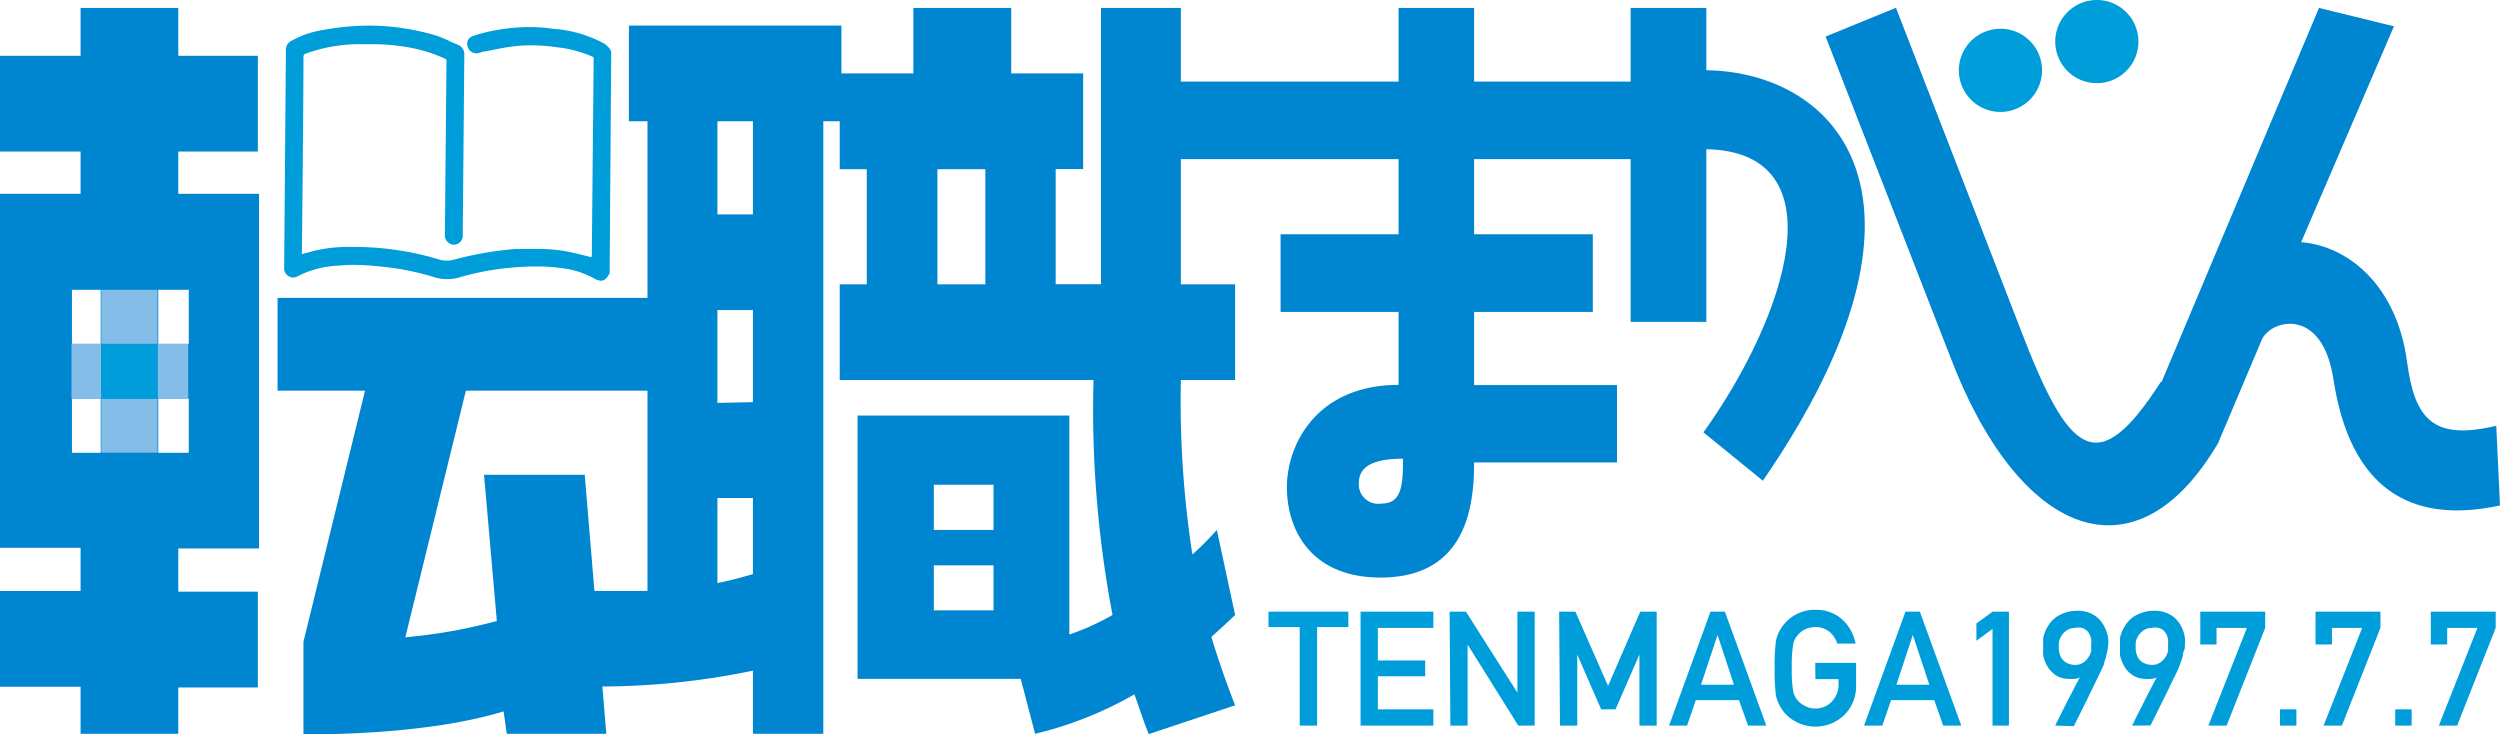 <svg xmlns="http://www.w3.org/2000/svg" viewBox="0 0 173.75 51.04"><defs><style>.cls-1{fill:#0086d1;}.cls-2{fill:#009ddb;}.cls-3{fill:#83bde8;}</style></defs><g id="レイヤー_2" data-name="レイヤー 2"><g id="レイヤー_1-2" data-name="レイヤー 1"><path class="cls-1" d="M5.6,51V47.73H0V41.07H5.6v-3H0V13.47H5.6V10.53H0V3.88H5.6V.55h6.79V3.88h5.53v6.65H12.39v2.94H18V38.12H12.39v3h5.53v6.66H12.39V51ZM5,20.14V23.9H7V20.14ZM5,31.47H7V27.7H5Zm6-11.33V23.9h2.12V20.14Zm0,7.56v3.77h2.12V27.7Zm8.29-.55V20.7h27v6.45H32.38L28.17,44.29a36.86,36.86,0,0,0,6.36-1.13L33.64,33h7L42.14,51H35.22L35,49.44c-2.33.72-6.75,1.6-13.91,1.6V44.6l4.28-17.45Z"/><path class="cls-1" d="M82.07.55V19.76h3.77v6.65H82.07a70.19,70.19,0,0,0,.8,12.13,21.14,21.14,0,0,0,1.7-1.71l1.27,5.91c-.57.56-1.08,1-1.65,1.53.45,1.49,1,3.08,1.65,4.75l-6,2c-.38-.91-.68-1.9-1-2.76A26.09,26.09,0,0,1,71.94,51l-1-3.82H59.6V28.88H74.32V44.1a17.2,17.2,0,0,0,3-1.36A76.28,76.28,0,0,1,76,26.41H58.36V19.76h1.88v-8H58.36V8.43H57.22V51H52.33V46.61a52.16,52.16,0,0,1-11.1,1.1l-.45-6.64H45V8.43H43.71V1.78H58.48V5.1h5V.55h6.8V5.1h5v6.65H73.37v8h3.15V.55ZM52.33,14.9V8.43H49.86V14.9Zm0,13.05v-6.4H49.86V28Zm0,6.66H49.86v5.91c1-.19,1.77-.42,2.47-.62Zm16.72,2.22V33.69H64.9v3.14Zm0,5.59V39.29H64.9v3.13Zm-.57-22.66v-8H65.15v8Z"/><path class="cls-1" d="M102.45.55V5.67h14v5.39h-14v5.22h8.25v5.4h-8.25v5.08h9.93v5.38h-9.93c0,2.93-.48,8-6.5,8-4.81,0-6.51-3.28-6.51-6.28s2.1-7.11,7.76-7.11V21.68H89v-5.4H97.2V11.06H80.39V5.67H97.2V.55ZM97.51,31.88c-2.09,0-3.07.55-3.07,1.69A1.35,1.35,0,0,0,96,35C97.4,35,97.51,33.78,97.51,31.88Z"/><path class="cls-1" d="M113.33,5.67V.55h5.26V4.88c9.17.14,17.37,9,3.93,28.53l-4.13-3.36c5.86-8.2,9.45-19.49.2-19.68v12h-5.26v-11m0,0,.25-5.9"/><path class="cls-1" d="M140.37,22.74c3.43,9,5.4,10.67,9.82,3.78l4,4.22c-5.76,9.87-13.9,6.56-18.67-6l-8.64-22.2,4.89-2Z"/><path class="cls-2" d="M141.92,4.85A2.89,2.89,0,1,1,139,2,2.88,2.88,0,0,1,141.92,4.85Z"/><path class="cls-2" d="M148.62,2.89A2.89,2.89,0,1,1,145.72,0,2.89,2.89,0,0,1,148.62,2.89Z"/><path class="cls-1" d="M173.75,35.13c-6.34,1.37-10.42-1.3-11.57-8.73-.77-5.2-4.45-4.16-5-2.75l-3,7.09-5.55-.39L161.17.55l5.21,1.28-6.45,15c3.28.27,6.65,3,7.36,8.32.53,3.94,1.77,5.5,6.2,4.44Z"/><path class="cls-2" d="M90.33,43.58H88.16V42.51h5.55v1.07H91.54v6.85H90.33Z"/><path class="cls-2" d="M94.56,42.51h5.06v1.13H95.76V45.9h3.29V47H95.76V49.3h3.86v1.13H94.56Z"/><path class="cls-2" d="M100.75,42.51h1.13l3.58,5.63h0V42.51h1.2v7.92h-1.14L102,44.8h0v5.63h-1.2Z"/><path class="cls-2" d="M108.36,42.51h1.13l2.27,5.16L114,42.51h1.14v7.92h-1.2V45.49h0l-1.66,3.81h-1l-1.66-3.81h0v4.94h-1.2Z"/><path class="cls-2" d="M120.86,48.66h-3l-.61,1.77H116l2.88-7.92h1l2.88,7.92h-1.27Zm-.35-1.07-1.14-3.46h0l-1.15,3.46Z"/><path class="cls-2" d="M126.16,46.07H129v1.61a2.8,2.8,0,0,1-.81,2,2.89,2.89,0,0,1-3.58.36,2.64,2.64,0,0,1-.92-1l-.16-.34a2.51,2.51,0,0,1-.11-.42,14.12,14.12,0,0,1-.08-1.84,14.09,14.09,0,0,1,.08-1.85,2.33,2.33,0,0,1,.27-.76,2.72,2.72,0,0,1,.92-1,2.76,2.76,0,0,1,1.56-.45,2.71,2.71,0,0,1,1.87.68,3,3,0,0,1,.92,1.67h-1.27a1.79,1.79,0,0,0-.54-.82,1.58,1.58,0,0,0-1-.33,1.74,1.74,0,0,0-.72.17,1.47,1.47,0,0,0-.5.41,1.27,1.27,0,0,0-.31.66,9.08,9.08,0,0,0-.09,1.59,8.87,8.87,0,0,0,.09,1.58,1.27,1.27,0,0,0,.31.67,1.32,1.32,0,0,0,.5.39,1.29,1.29,0,0,0,.72.19,1.52,1.52,0,0,0,1.16-.48,1.67,1.67,0,0,0,.47-1.21V47.2h-1.61Z"/><path class="cls-2" d="M134.43,48.66h-3l-.61,1.77h-1.27l2.88-7.92h1l2.88,7.92h-1.26Zm-.34-1.07-1.15-3.46h0l-1.14,3.46Z"/><path class="cls-2" d="M137.36,44.53v-1.2l1.12-.82h1.14v7.92h-1.14V43.71Z"/><path class="cls-2" d="M142.84,50.43l.09-.2c.07-.13.16-.3.26-.51s.22-.44.35-.7l.39-.76c.13-.25.24-.48.36-.69l.26-.5a.8.8,0,0,1-.35.11,2.28,2.28,0,0,1-.46,0,1.72,1.72,0,0,1-.63-.13,1.66,1.66,0,0,1-.46-.3,1.8,1.8,0,0,1-.33-.4,2.13,2.13,0,0,1-.21-.43,2.33,2.33,0,0,1-.11-.39,1.16,1.16,0,0,1,0-.28v-.53c0-.07,0-.13,0-.19a1.7,1.7,0,0,0,0-.19,2.84,2.84,0,0,1,.11-.37,2.19,2.19,0,0,1,.23-.46,1.87,1.87,0,0,1,.38-.47,2,2,0,0,1,.58-.37,2.47,2.47,0,0,1,.82-.21,2.42,2.42,0,0,1,.87.06,2.05,2.05,0,0,1,.65.3,1.79,1.79,0,0,1,.45.46,2.08,2.08,0,0,1,.28.53,2,2,0,0,1,.15,1c0,.18-.05.34-.07.48l-.09.4-.12.37c0,.13-.09.26-.15.41s-.06.12-.12.26l-.24.49-.31.64-.35.72-.94,1.89Zm.25-5.74a3.94,3.94,0,0,0,0,.47,1.32,1.32,0,0,0,.13.48.92.92,0,0,0,.33.38,1.24,1.24,0,0,0,.64.19,1.17,1.17,0,0,0,.38-.05,1.46,1.46,0,0,0,.3-.17,1.58,1.58,0,0,0,.22-.23,2.63,2.63,0,0,0,.16-.26,1.86,1.86,0,0,0,.09-.24.67.67,0,0,0,0-.17,2.91,2.91,0,0,1,0-.31,2,2,0,0,0,0-.34,1.17,1.17,0,0,0-.11-.33.69.69,0,0,0-.2-.28.82.82,0,0,0-.33-.19,1.34,1.34,0,0,0-.51,0,1,1,0,0,0-.55.17,1.34,1.34,0,0,0-.34.33,1.44,1.44,0,0,0-.17.36A.82.82,0,0,0,143.09,44.69Z"/><path class="cls-2" d="M148.18,50.43l.1-.2.25-.51.36-.7c.13-.26.25-.51.38-.76l.36-.69c.11-.22.2-.38.27-.5a.89.89,0,0,1-.36.11,2.26,2.26,0,0,1-.46,0,1.72,1.72,0,0,1-.63-.13,1.83,1.83,0,0,1-.46-.3,1.8,1.8,0,0,1-.33-.4,4.25,4.25,0,0,1-.21-.43,2.33,2.33,0,0,1-.11-.39,2.06,2.06,0,0,1,0-.28v-.53a1.11,1.11,0,0,1,0-.19,1.52,1.52,0,0,1,0-.19,2.58,2.58,0,0,1,.34-.83,2.12,2.12,0,0,1,.38-.47,2,2,0,0,1,.59-.37,2.41,2.41,0,0,1,.81-.21,2.49,2.49,0,0,1,.88.06,2.16,2.16,0,0,1,.65.3,1.79,1.79,0,0,1,.45.46,2.46,2.46,0,0,1,.28.53,2.64,2.64,0,0,1,.13.52,2.13,2.13,0,0,1,0,.43c0,.18,0,.34-.07.48s-.05.27-.09.4-.07.25-.12.37-.09.26-.15.41a2,2,0,0,1-.12.26l-.24.49-.31.64c-.11.24-.23.48-.35.72l-.94,1.89Zm.25-5.74c0,.14,0,.3,0,.47a1.55,1.55,0,0,0,.13.48.92.92,0,0,0,.33.38,1.28,1.28,0,0,0,.64.19,1.13,1.13,0,0,0,.38-.05,1.46,1.46,0,0,0,.3-.17,1.67,1.67,0,0,0,.23-.23,2.43,2.43,0,0,0,.15-.26,1.86,1.86,0,0,0,.09-.24.67.67,0,0,0,0-.17c0-.09,0-.19,0-.31a2,2,0,0,0,0-.34,1.59,1.59,0,0,0-.1-.33,1,1,0,0,0-.2-.28.86.86,0,0,0-.34-.19,1.29,1.29,0,0,0-.51,0,1,1,0,0,0-.55.17,1.53,1.53,0,0,0-.34.33,1.37,1.37,0,0,0-.22.6Z"/><path class="cls-2" d="M152.92,42.51h4.51v1.13l-2.68,6.79h-1.27l2.68-6.79h-2.11v1.15h-1.13Z"/><path class="cls-2" d="M158.46,49.3h1.14v1.13h-1.14Z"/><path class="cls-2" d="M160.93,42.51h4.51v1.13l-2.68,6.79h-1.27l2.68-6.79h-2.1v1.15h-1.14Z"/><path class="cls-2" d="M166.47,49.3h1.14v1.13h-1.14Z"/><path class="cls-2" d="M168.94,42.51h4.51v1.13l-2.68,6.79H169.5l2.68-6.79h-2.1v1.15h-1.14Z"/><path class="cls-2" d="M41.13,17.81l.13-13.69c0-.12,0-.16-.15-.21a8.49,8.49,0,0,0-2.44-.63A12.35,12.35,0,0,0,37,3.15h0a9.68,9.68,0,0,0-1.3.07c-.53.06-1.05.17-1.55.27l-.64.12-.29.09h0a.65.65,0,0,1-.71-.42.69.69,0,0,1,0-.47.63.63,0,0,1,.37-.31A11,11,0,0,1,34,2.19a13.61,13.61,0,0,1,2.89-.31A11.21,11.21,0,0,1,38.42,2a8.78,8.78,0,0,1,3.52,1,1.22,1.22,0,0,1,.33.27.78.78,0,0,1,.21.33L42.37,19c-.23.41-.41.51-.6.51a1,1,0,0,1-.46-.15A6.18,6.18,0,0,0,39,18.63a12,12,0,0,0-1.62-.11h0a18.27,18.27,0,0,0-1.83.08,18.56,18.56,0,0,0-3.66.69,3.21,3.21,0,0,1-.8.11,3,3,0,0,1-.86-.12,18.47,18.47,0,0,0-3.82-.76c-.63-.07-1.19-.1-1.71-.11h0a10,10,0,0,0-1.14.05,6.73,6.73,0,0,0-2.85.73.7.7,0,0,1-.36.1.65.65,0,0,1-.6-.73l.12-15.07a.68.68,0,0,1,.38-.65,6.66,6.66,0,0,1,2.28-.77,17.55,17.55,0,0,1,3.14-.29,16.35,16.35,0,0,1,4.63.69,7.58,7.58,0,0,1,1.09.46l.44.18a.72.72,0,0,1,.44.73l-.11,12.47a.63.63,0,0,1-.62.7.66.66,0,0,1-.62-.72l.11-12c0-.15,0-.18-.14-.23A10.52,10.52,0,0,0,28,3.23a14.42,14.42,0,0,0-2.2-.16l-.21-.3.47.3H24.89a11,11,0,0,0-3.62.65c-.15.06-.18.11-.18.28,0,3.83-.11,13.66-.11,13.66l.94-.25a10.44,10.44,0,0,1,2.45-.25h.36a20.71,20.71,0,0,1,5.88.9,1.32,1.32,0,0,0,.41.05h0a1.93,1.93,0,0,0,.55-.07,23.92,23.92,0,0,1,4.3-.74c.53,0,1,0,1.39,0a12.33,12.33,0,0,1,1.67.1c.46.06.94.18,1.39.28l.75.19"/><rect class="cls-3" x="7.04" y="27.7" width="3.91" height="3.76"/><rect class="cls-3" x="7.04" y="20.14" width="3.91" height="3.76"/><rect class="cls-3" x="4.97" y="23.9" width="2.07" height="3.81"/><rect class="cls-3" x="10.95" y="23.9" width="2.13" height="3.81"/><rect class="cls-2" x="7.04" y="23.9" width="3.91" height="3.81"/></g></g></svg>